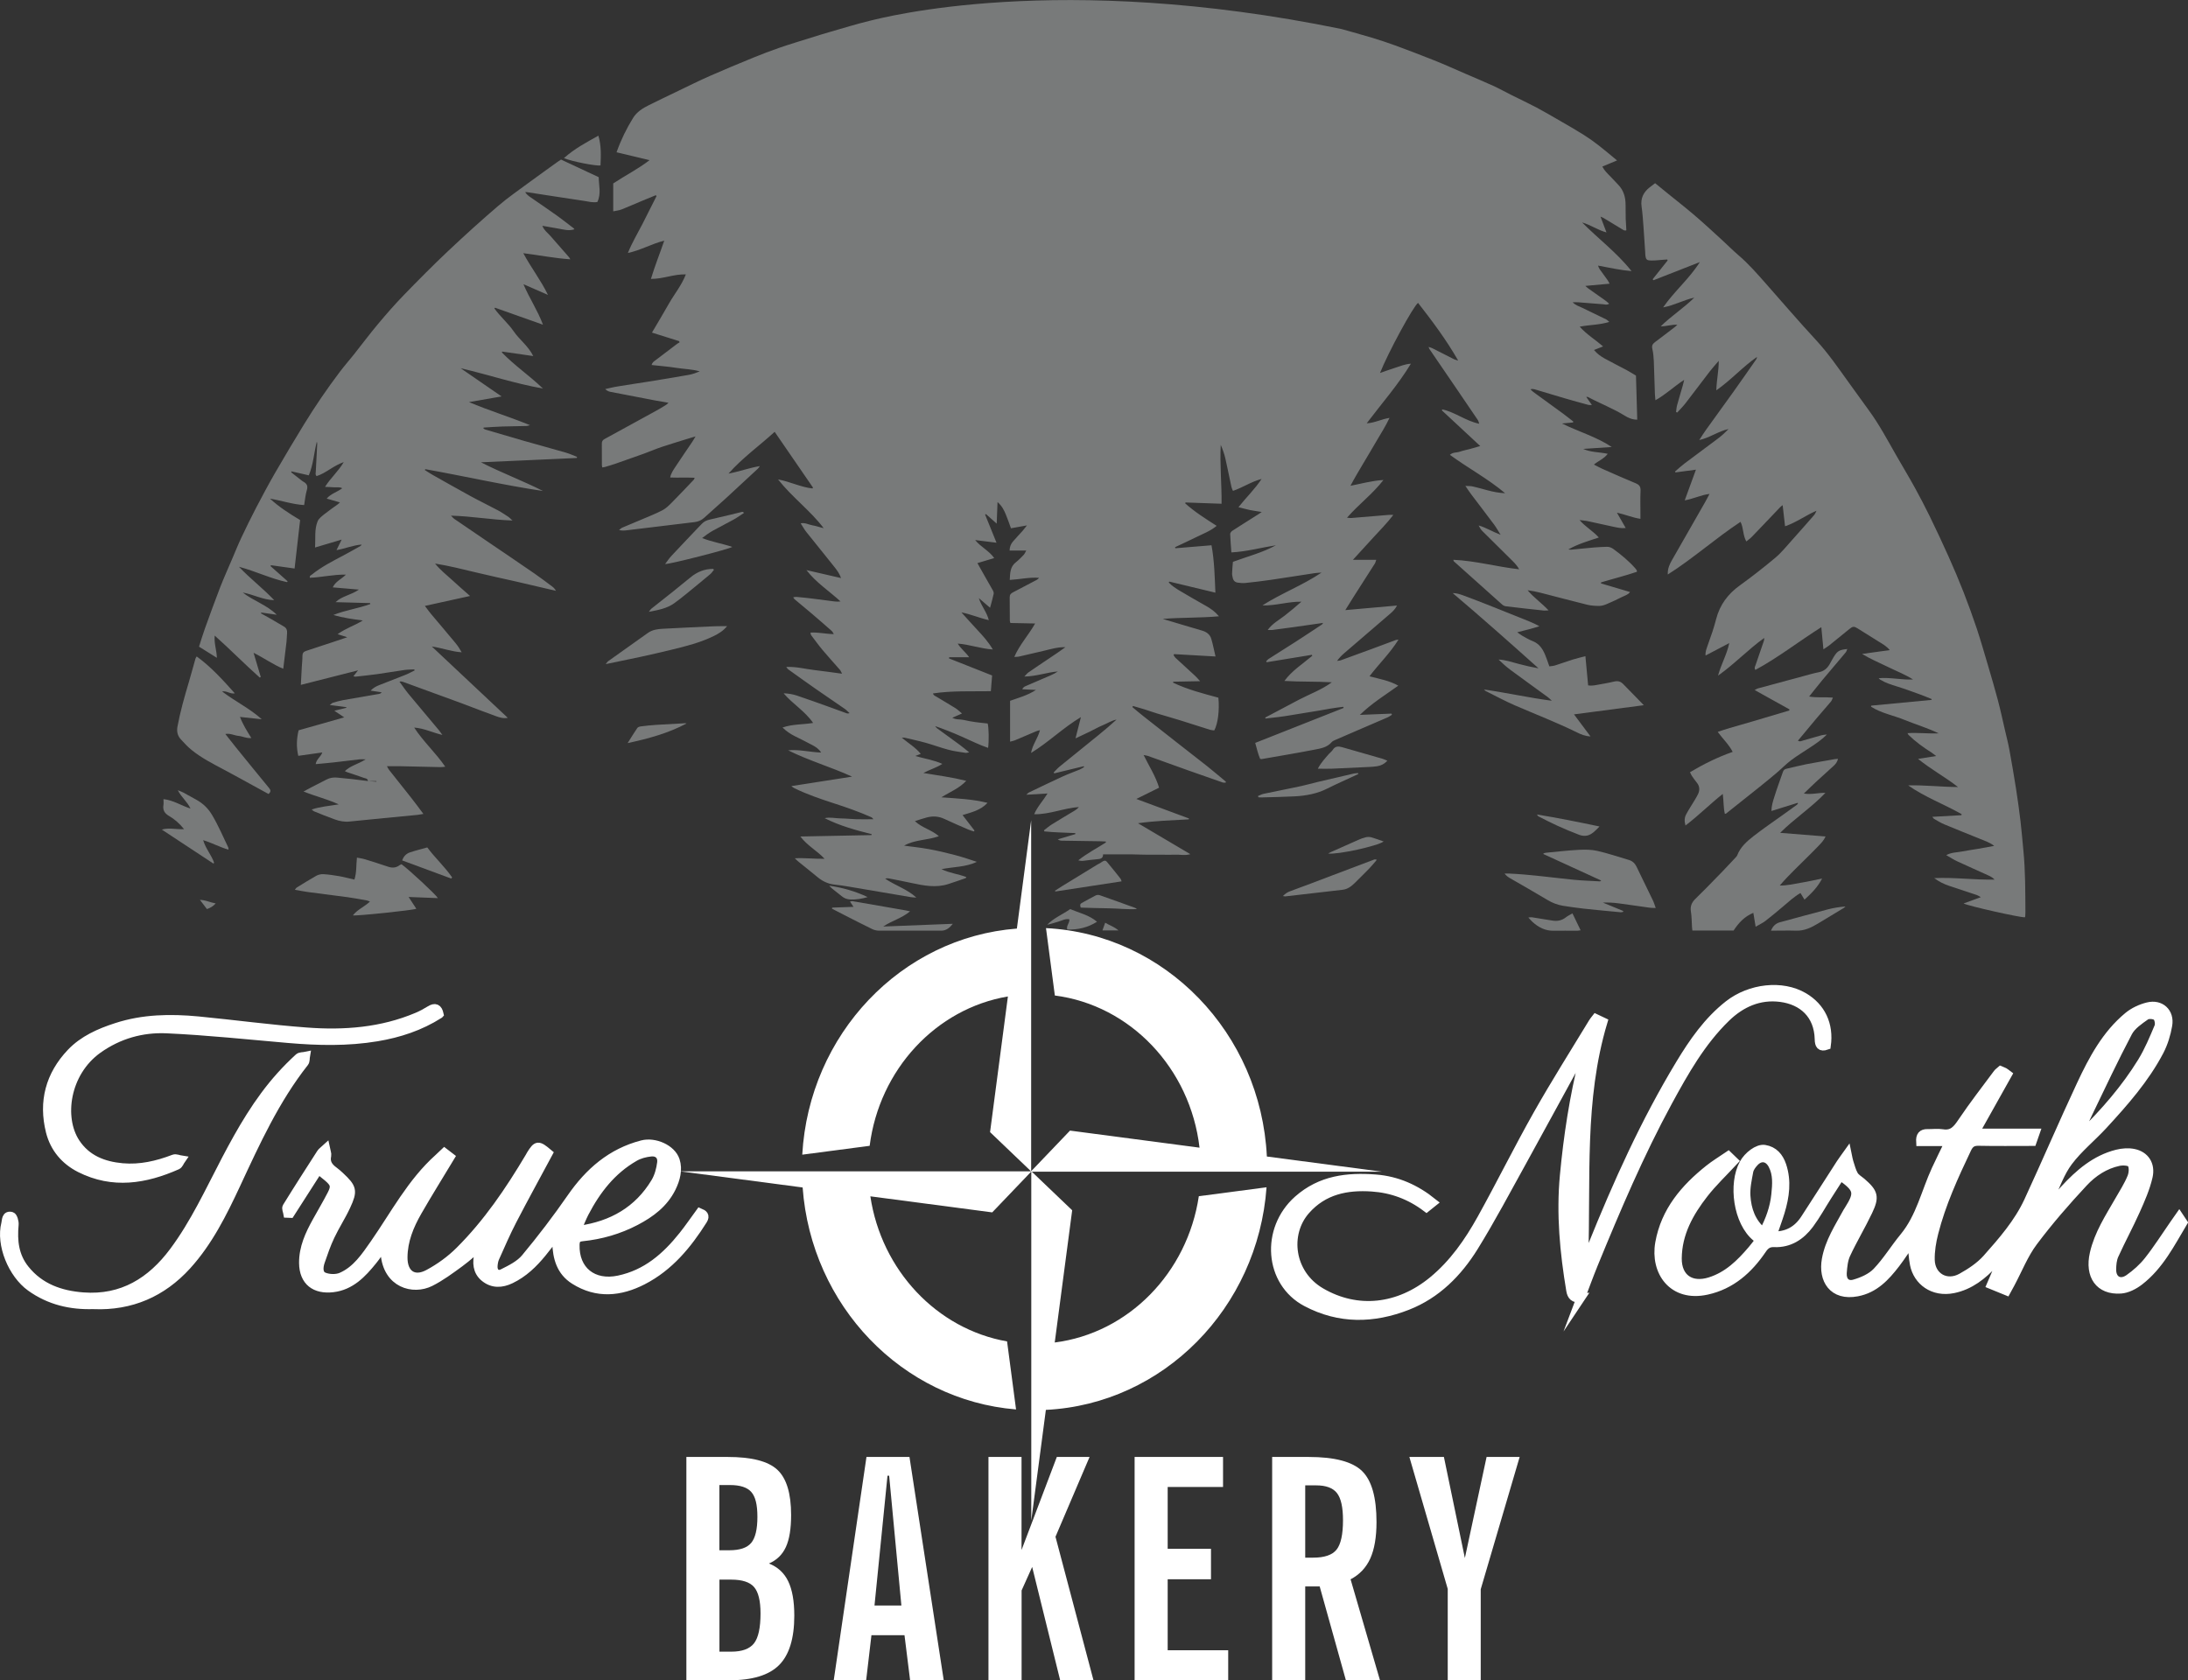 <svg xmlns="http://www.w3.org/2000/svg" id="Layer_1" viewBox="0 0 343.45 263.82"><rect x="0" y="0" width="343.45" height="263.82" fill="#333333" stroke="none"/><path d="M165.56,210.79l2.74-20.77-6.34-6.06h54.96l-18.06-2.38c-.95-19.38-15.97-34.92-34.67-35.86l1.39,10.58c11.85,1.53,21.26,11.43,22.71,23.89l-20.33-2.68-6.1,6.38v-55.1l-2.24,17c-18.16,1.41-32.62,16.59-33.69,35.5l10.58-1.39c1.52-11.98,10.41-21.54,21.7-23.45l-2.8,21.3,6.44,6.16h0s-25.55,0-25.55,0h0s-10.42,0-10.42,0h0s-19.08,0-19.08,0l19.19,2.53c1.35,18.56,15.61,33.39,33.5,34.85l-1.41-10.68c-11.02-1.94-19.72-11.16-21.46-22.78l19.13,2.52,6.12-6.4h.01v54.78l2.29-17.37c18.42-.91,33.27-15.98,34.64-34.95l-10.63,1.4c-1.8,12.03-11.05,21.5-22.62,22.97Z" style="fill:#fff;"></path><path d="M127.25,99.32c1.22-.07,2.37.22,3.64.24-.14-.22-.21-.39-.34-.5-1.04-.92-2.08-1.83-3.14-2.73-.89-.76-1.79-1.5-2.69-2.25-.07-.06-.11-.15-.21-.3.21-.03.37-.08.51-.06.8.07,1.6.15,2.4.25,1.19.14,2.37.31,3.56.46.31.04.62.04.96,0-1.78-1.64-3.84-2.95-5.35-4.92,1.78.41,3.56.82,5.43,1.25-.25-.7-.62-1.21-1-1.69-1.48-1.87-2.99-3.71-4.47-5.57-.31-.39-.55-.84-.87-1.34.74-.13,1.27.23,1.85.32.59.09,1.16.32,1.76.44-2.1-2.77-4.93-4.82-7.16-7.65,1.94.37,3.58,1.22,5.39,1.42.03-.04.07-.09.1-.13-1.99-2.9-3.98-5.8-6.02-8.76-2.41,2.2-5.07,4.09-7.25,6.56,1.66-.31,3.24-.9,4.93-1.18-.11.14-.21.3-.34.43-1.66,1.54-3.31,3.08-4.98,4.61-1.13,1.03-2.29,2.04-3.42,3.07-.43.39-.91.61-1.5.68-3.58.42-7.17.87-10.75,1.3-.35.04-.71.05-1.12-.05.16-.12.31-.29.49-.37,1.02-.44,2.06-.86,3.09-1.3,1.1-.47,2.21-.9,3.26-1.45.55-.29,1.01-.76,1.46-1.21,1.16-1.17,2.3-2.38,3.44-3.58.05-.05.06-.13.13-.3-1.3-.06-2.55.01-3.84-.04.12-.67.49-1.16.81-1.66.86-1.32,1.77-2.62,2.65-3.93.16-.23.29-.48.52-.86-.37.11-.57.16-.78.23-1.51.47-3.03.92-4.53,1.42-.95.32-1.86.72-2.8,1.06-1.49.54-2.98,1.06-4.47,1.58-.53.18-1.07.34-1.61.5-.13.04-.28.05-.45.08-.03-.15-.06-.27-.06-.38,0-1.12,0-2.25-.01-3.37,0-.34.12-.54.41-.7,2.75-1.5,5.5-3.01,8.25-4.52.49-.27.96-.56,1.44-.86.11-.07.2-.18.37-.32-.73-.13-1.37-.23-2.01-.35-1.51-.29-3.01-.58-4.52-.87-.88-.17-1.77-.33-2.65-.51-.27-.06-.53-.2-.76-.42.64-.14,1.27-.31,1.92-.41,1.63-.27,3.28-.51,4.91-.77,2.09-.34,4.18-.68,6.27-1.05.59-.1,1.16-.31,1.74-.55-1.22-.36-2.48-.36-3.72-.56-1.25-.2-2.51-.29-3.83-.44.09-.43.4-.59.65-.78,1.12-.86,2.25-1.71,3.37-2.56.11-.09.25-.14.37-.22-.03-.06-.05-.13-.08-.19-1.4-.44-2.8-.88-4.26-1.34.93-1.57,1.82-3.07,2.68-4.58.85-1.49,1.97-2.83,2.64-4.56-1.89-.06-3.59.73-5.48.71.61-2.04,1.39-3.96,2.09-6.01-2.01.51-3.71,1.52-5.71,1.94.66-1.64,1.52-3.06,2.28-4.54.75-1.46,1.48-2.93,2.22-4.4-.04-.04-.08-.08-.12-.13-.67.27-1.33.54-2,.82-1.12.47-2.23.96-3.36,1.41-.4.16-.84.2-1.32.3v-4.38c1.82-1.21,3.82-2.21,5.7-3.65-1.81-.43-3.47-.83-5.18-1.24.7-1.96,1.56-3.72,2.6-5.4.59-.95,1.5-1.51,2.46-1.99,1.52-.76,3.06-1.49,4.59-2.23,1.67-.8,3.32-1.63,5.01-2.37,2.27-1,4.56-1.95,6.86-2.89,1.31-.53,2.62-1.04,3.96-1.5,1.68-.58,3.38-1.09,5.07-1.62,1-.31,2-.63,3-.91,2.06-.59,4.1-1.23,6.18-1.73,2.06-.49,29.58-7.83,74.03,1.28,1.59.45,3.19.88,4.77,1.36,1.26.38,2.51.79,3.74,1.24,2.03.75,4.05,1.52,6.06,2.32,1.65.66,3.27,1.39,4.9,2.1,1.45.63,2.91,1.23,4.35,1.89.99.45,1.95.99,2.93,1.48,1.3.65,2.63,1.27,3.92,1.95,1.24.66,2.45,1.38,3.67,2.08,1.24.72,2.49,1.43,3.7,2.19.84.53,1.65,1.11,2.43,1.72.92.71,1.8,1.48,2.82,2.31-.82.34-1.54.64-2.31.96.32.64.8,1.08,1.26,1.55.42.43.83.88,1.25,1.32.84.88,1.14,1.96,1.14,3.14,0,.73,0,1.46.02,2.2.02.58.06,1.16.1,1.79-.26.13-.48-.05-.7-.18-.96-.58-1.91-1.16-2.87-1.74-.1-.06-.21-.1-.49-.22.34.89.62,1.63.94,2.48-1.41-.38-2.51-1.2-3.82-1.56,2.51,2.54,5.41,4.69,7.76,7.64-1.85-.17-3.5-.54-5.27-.87.11.24.15.41.25.55.41.58.83,1.14,1.24,1.71.11.15.18.32.33.58-1.3.12-2.48.23-3.81.35.22.19.36.33.52.44.87.62,1.75,1.23,2.62,1.85.2.14.37.31.6.5-.36.25-.65.11-.93.09-1.31-.1-2.62-.21-3.94-.31-.24-.02-.48,0-.87,0,.51.49,1.04.64,1.52.87,1.24.61,2.5,1.2,3.74,1.81.16.08.29.22.5.4-1.54.49-3.07.44-4.64.75,1.1,1.24,2.45,2.04,3.67,3.1-.5.19-.93.36-1.43.56.5.6,1.06.99,1.64,1.32,1.13.63,2.28,1.19,3.42,1.8.51.27,1,.59,1.53.9.07,2.32.13,4.6.2,6.92-.79,0-1.4-.28-1.95-.62-1.85-1.15-3.88-1.92-5.79-2.94-.04-.02-.09,0-.27-.02.31.44.57.81.89,1.27-.22,0-.37.03-.51,0-1.27-.34-2.54-.69-3.8-1.06-1.57-.46-3.13-.94-4.69-1.4-.18-.05-.37-.07-.64,0,.14.14.27.29.43.41,1.55,1.13,3.11,2.26,4.66,3.39.56.41,1.1.85,1.64,1.27-.02.05-.04.1-.06.14-.51.05-1.03.09-1.72.16,2.68,1.33,5.42,2.09,7.81,3.69l-4.49.3c1.2.55,2.5.48,3.86.77-.6.79-1.45,1.09-2.17,1.69.48.25.92.49,1.37.69,1.73.77,3.47,1.53,5.22,2.26.54.23.76.54.73,1.16-.06,1.19-.02,2.39-.02,3.59v.82c-1.26-.19-2.37-.68-3.69-.97.49.86.92,1.6,1.38,2.41-.73.08-1.36-.08-1.99-.21-1.36-.3-2.71-.6-4.07-.89-.33-.07-.67-.08-1.19-.15.95,1.1,2.11,1.71,3.03,2.74-1.65.55-3.28,1.01-4.78,1.87.15.02.3.06.45.04,1.21-.11,2.43-.25,3.64-.35.63-.06,1.27-.07,1.9-.1.4-.02.75.11,1.08.35,1.24.91,2.42,1.88,3.44,3.04.08.09.15.19.22.29.02.04.01.09.03.24-1.84.63-3.76,1.1-5.64,1.67,0,.05,0,.11,0,.16,1.5.44,3,.89,4.56,1.35-.34.46-.84.56-1.25.77-.78.4-1.57.77-2.38,1.11-.37.16-.79.3-1.18.3-.63,0-1.28-.03-1.89-.18-2.46-.6-4.91-1.27-7.36-1.89-.66-.17-1.32-.3-2.02-.39.95,1.15,2.19,1.99,3.29,3.16-.32.01-.53.05-.73.03-1.99-.21-3.98-.43-5.96-.67-.2-.02-.43-.13-.58-.26-2.54-2.26-5.08-4.54-7.61-6.81-.03-.03-.03-.09-.07-.23,3.48.15,6.82,1.1,10.33,1.49-.4-.75-.95-1.21-1.45-1.72-1.43-1.43-2.88-2.84-4.31-4.27-.25-.25-.43-.55-.6-.89,1.16.33,2.16.98,3.45,1.46-.39-.61-.66-1.11-.99-1.56-1.19-1.6-2.41-3.18-3.61-4.77-.29-.38-.55-.79-.93-1.34.5.03.85.01,1.18.09.74.17,1.46.37,2.19.57.94.26,1.89.44,2.87.49-2.69-2.28-5.8-3.93-8.67-6.03.48-.44,1.05-.32,1.54-.49.53-.18,1.08-.29,1.62-.43.51-.14,1.01-.29,1.6-.46-2.04-1.9-4.04-3.76-6.03-5.61.03-.05.06-.09.09-.14,2,.43,3.66,1.81,5.78,2.25-.09-.26-.12-.45-.22-.59-1.2-1.77-2.41-3.54-3.61-5.31-1.33-1.95-2.66-3.89-3.99-5.84-.04-.06-.05-.13-.13-.32.25.08.42.11.57.19,1.15.58,2.3,1.17,3.45,1.75.14.07.31.1.63.2-1.89-3.3-4.07-6.2-6.3-9.06-.77.57-4.71,7.83-5.97,11.01.83-.29,1.59-.57,2.36-.81.78-.24,1.53-.59,2.49-.65-2.04,3.36-4.57,6.22-6.94,9.36,1.29-.07,2.32-.66,3.58-.85-.6,1.3-1.34,2.42-2.01,3.58-.68,1.18-1.39,2.35-2.08,3.52-.69,1.16-1.39,2.33-2.04,3.56,1.7-.33,3.35-.8,5.18-.91-1.7,2.2-3.88,3.81-5.72,5.92.3.03.48.06.65.05,1.97-.16,3.94-.33,5.9-.49.18-.02.37,0,.72,0-1.02,1.34-2.12,2.43-3.15,3.56-1.03,1.12-2.06,2.25-3.19,3.49h3.66c-.1.27-.13.45-.22.59-1.08,1.7-2.17,3.4-3.26,5.1-.44.69-.87,1.39-1.38,2.21,2.74-.24,5.36-.47,8.12-.72-.31.6-.68.94-1.06,1.27-2.39,2.06-4.8,4.12-7.19,6.18-.42.36-.81.75-1.16,1.24.2-.03.41-.03.6-.1,1.62-.59,3.24-1.18,4.87-1.78,1.25-.46,2.51-.93,3.76-1.4.08-.03.18-.03.41-.06-1.32,2.14-3.07,3.8-4.55,5.76,1.56.42,3.08.66,4.52,1.47-2.04,1.47-4.14,2.74-6.03,4.59,1.76-.07,3.37-.14,4.97-.2.02.06.04.12.06.18-.21.13-.41.29-.63.39-1.61.7-3.22,1.39-4.83,2.08-1.14.49-2.28.98-3.42,1.48-.2.09-.43.18-.56.33-.74.89-1.81,1.02-2.82,1.22-2.73.53-5.47.98-8.2,1.46-.04,0-.1-.01-.23-.04-.34-.78-.52-1.64-.77-2.5,4.67-1.85,9.28-3.67,13.88-5.49-.02-.06-.03-.12-.05-.18-1.35.15-2.68.39-4.02.63-1.37.25-2.75.42-4.11.67-1.35.24-2.71.39-4.08.54-.02-.05-.03-.1-.05-.15,1.75-.93,3.5-1.86,5.25-2.78,1.73-.91,3.59-1.57,5.21-2.76-2.48-.14-4.95-.06-7.45-.21,1.2-1.63,2.88-2.68,4.38-3.95l-.07-.15c-2.36.39-4.73.77-7.09,1.16-.03-.05-.05-.09-.08-.14.12-.12.22-.27.36-.36,1.42-.9,2.84-1.79,4.25-2.7,1.39-.89,2.76-1.81,4.14-2.72.08-.05.12-.17.18-.25-1.61.23-3.18.46-4.76.68-1.09.15-2.18.29-3.26.43-.18.02-.37,0-.67,0,.75-1.04,1.78-1.56,2.66-2.25.89-.7,1.77-1.42,2.63-2.19-2.07-.04-4.05.65-6.12.58,2.99-1.91,6.31-3.15,9.28-5.15-.37.03-.74.03-1.1.09-2.27.34-4.53.71-6.8,1.04-1.35.2-2.71.36-4.06.5-.38.04-.78,0-1.16-.05-.43-.05-.71-.3-.81-.73-.05-.24-.12-.48-.11-.72.02-.61.08-1.21.13-1.82,2.28-.84,4.63-1.44,6.75-2.6-2.32.36-4.6,1-6.99,1.12-.07-1-.16-1.94-.19-2.89,0-.16.17-.4.33-.5,1.39-.9,2.79-1.77,4.19-2.66.1-.06.19-.13.43-.3-.72-.12-1.29-.19-1.84-.3-.57-.12-1.12-.28-1.81-.45,1.23-1.55,2.59-2.85,3.63-4.43-1.58.4-2.92,1.33-4.49,1.87-.09-.22-.2-.41-.24-.61-.33-1.5-.62-3.01-.96-4.5-.17-.72-.42-1.42-.72-2.11-.16,3.06.16,6.11.13,9.24-1.95-.07-3.81-.14-5.66-.2-.02.05-.03.1-.05.14,1.49,1.34,3.19,2.41,4.94,3.53-.99.83-2.16,1.25-3.26,1.8-1.08.54-2.18,1.03-3.27,1.55l.04.17c.92-.08,1.85-.16,2.77-.23.94-.08,1.89-.15,2.91-.24.45,2.43.5,4.87.61,7.44-2.49-.6-4.87-1.17-7.25-1.74-.02.05-.05.1-.07.15.49.52,1.09.91,1.69,1.27,1.38.83,2.78,1.61,4.17,2.41.72.41,1.39.87,2.02,1.62-3,.27-5.92.17-8.83.41,2.06.61,4.12,1.24,6.19,1.84.71.21,1.24.61,1.44,1.31.26.88.43,1.79.66,2.75-2.24-.13-4.37-.25-6.5-.37-.03.05-.06.1-.09.16.12.16.21.34.36.47,1.02.94,2.05,1.87,3.06,2.81.22.21.42.45.75.81-1.53.03-2.88.05-4.22.08,0,.05-.02.1-.02.15,2.27,1.09,4.71,1.71,7.11,2.36.19,1.94-.07,4.08-.65,5.14-.2-.03-.44-.03-.66-.1-1.56-.49-3.11-1-4.67-1.48-1.19-.37-2.38-.7-3.57-1.06-.7-.21-1.39-.46-2.08-.68-.59-.18-1.19-.35-1.78-.52-.03.06-.06.12-.09.18.55.46,1.1.93,1.67,1.38,1.76,1.39,3.52,2.77,5.28,4.15,1.59,1.25,3.19,2.48,4.77,3.73,1,.8,1.97,1.63,2.96,2.45-.02.05-.04.1-.05.15-.15,0-.3.02-.43-.02-1.77-.61-3.54-1.23-5.31-1.86-2.16-.77-4.31-1.55-6.46-2.32-.17-.06-.36-.07-.67-.14.87,1.76,1.89,3.33,2.43,5.13-1.19.59-2.29,1.14-3.57,1.77,2.86,1.06,5.56,2.06,8.25,3.06,0,.05,0,.1-.01.14-2.65.15-5.31.23-7.98.61,2.69,1.59,5.37,3.18,8.22,4.86-.9.25-1.64.04-2.37.08-.75.03-1.51,0-2.27,0s-1.51,0-2.27,0c-.73,0-1.46-.04-2.19-.05-.76,0-1.51,0-2.27,0-.75,0-1.51,0-2.33,0,0,.63-.41.73-.91.76-.73.05-1.45.17-2.18.25-.26.03-.52,0-.81-.07,1.36-1.1,2.9-1.88,4.34-2.81,0-.05-.02-.1-.02-.15-.3-.01-.6-.03-.9-.04-2-.03-4-.05-5.99-.09-.21,0-.42-.05-.64-.21.92-.27,1.83-.55,2.75-.82,0-.05,0-.11,0-.16-1.62-.09-3.26-.09-4.87-.27-.02-.06-.03-.11-.05-.17.42-.32.82-.67,1.26-.94,1.2-.75,2.42-1.46,3.62-2.19.22-.13.42-.31.6-.52-2.35.15-4.56,1.17-7.02,1.13.51-1.2,1.38-2.09,2.1-3.26-1.15.07-2.16.13-3.33.2.21-.2.28-.29.37-.34,1.78-.85,3.55-1.71,5.34-2.53.88-.41,1.81-.73,2.7-1.1.23-.1.44-.25.66-.38-.02-.04-.04-.09-.06-.13-1.54.37-3.09.74-4.63,1.12-.03-.05-.06-.1-.08-.15.32-.32.61-.66.96-.94,2.02-1.65,4.05-3.28,6.07-4.92.96-.78,1.91-1.58,2.83-2.43-.75.13-1.38.56-2.06.84-.74.3-1.44.71-2.16,1.06-.69.34-1.38.66-2.22,1.05.3-1.17.55-2.17.85-3.34-2.83,1.7-5.05,3.92-7.83,5.63.24-1.34,1.08-2.31,1.4-3.58-.24.07-.43.1-.59.17-1.12.47-2.24.96-3.36,1.43-.21.09-.45.12-.74.2v-6.41c1.37-.49,2.8-.87,4.06-1.71-.7-.03-1.39-.07-2.14-.1.15-.4.48-.47.74-.59,1.23-.54,2.46-1.06,3.69-1.59.4-.17.78-.37,1.15-.62-1.72.14-3.36.77-5.26.8.27-.28.42-.49.62-.63,1.08-.75,2.17-1.48,3.26-2.21.86-.58,1.73-1.15,2.57-1.77-1.19-.03-2.3.3-3.41.57-1.3.31-2.61.61-3.91.91-.2.04-.41.03-.71.05.84-1.94,2.23-3.41,3.27-5.25-1.35-.03-2.61-.05-3.88-.08-.04-.16-.09-.27-.09-.38,0-1.22,0-2.44-.02-3.66,0-.42.2-.61.53-.78,1.23-.64,2.46-1.28,3.68-1.93.15-.08.28-.18.4-.34-1.52-.12-3.01.24-4.6.33.06-1.07.04-2.07.98-2.79.44-.34.82-.75,1.21-1.15.14-.14.21-.35.4-.67h-2.62c.02-.62.22-1.06.54-1.43.49-.57,1.01-1.11,1.51-1.67.2-.23.39-.48.68-.85-.94.17-1.72.31-2.51.45-.28-.77-.52-1.48-.81-2.17-.28-.69-.62-1.35-1.3-1.95-.04,1.15-.08,2.18-.13,3.39-.66-.58-1.17-1.04-1.69-1.5-.04.03-.09.05-.13.08.58,1.42,1.16,2.85,1.79,4.42-1.18-.15-2.2-.28-3.35-.42.89,1.11,2.16,1.65,2.99,2.83-.89.27-1.72.51-2.64.79.37.66.72,1.27,1.06,1.88.46.8.92,1.6,1.37,2.41.09.16.16.38.12.55-.15.68-.34,1.36-.56,2.17-.61-.53-1.13-.98-1.77-1.52.4,1.27,1.25,2.18,1.57,3.46-1.51-.33-2.84-.94-4.3-1.21.84.92,1.67,1.86,2.52,2.77.86.92,1.7,1.84,2.41,3.05-1.91-.13-3.59-.77-5.51-.93.51.84,1.24,1.35,1.8,2.15h-3.14c-.01.06-.02.12-.03.18,2.23.88,4.45,1.76,6.77,2.68-.06.78-.13,1.59-.2,2.47-3.06.05-6.06-.1-9.08.35.07.31.34.4.55.52,1,.61,2.01,1.19,3,1.81.32.2.6.49,1,.82-.55.24-1,.44-1.52.67.6.34,1.24.21,1.82.35.62.15,1.24.25,1.87.34.62.09,1.25.14,1.86.21.18.55.22,2.78.07,3.83-1.44-.49-2.77-1.17-4.14-1.77-1.35-.6-2.73-1.15-4.17-1.65.09.11.17.25.28.33,1.2.88,2.4,1.74,3.59,2.62.47.35.91.72,1.47,1.17-.28.04-.43.1-.57.08-.89-.14-1.79-.25-2.66-.48-1.22-.32-2.41-.77-3.63-1.11-1.08-.3-2.18-.53-3.27-.79-.11-.02-.22,0-.45,0,1.04.87,2.14,1.51,2.98,2.54-.28.11-.51.19-.86.33,1.45.43,2.85.61,4.24,1.24-.93.62-1.93.87-2.97,1.43,2.31.38,4.48.67,6.73,1.23-1.11,1.19-2.52,1.72-3.9,2.59,2.49.19,4.83.27,7.24.87-1.11,1.19-2.52,1.48-3.92,1.92.63.82,1.25,1.62,1.87,2.42-.03.05-.06.1-.09.15-.3-.1-.61-.18-.9-.31-1.25-.54-2.5-1.08-3.74-1.66-.89-.42-1.79-.47-2.71-.24-.61.15-1.2.37-1.91.59,1.12,1.06,2.6,1.35,3.76,2.36-1.82.67-3.77.52-5.46,1.49,1.27.17,2.56.3,3.82.53,1.29.23,2.58.53,3.85.86,1.26.32,2.51.72,3.75,1.15-1.76.85-3.69.77-5.55,1.15,1.23.61,2.62.75,3.91,1.24-.07.1-.08.16-.12.17-.92.32-1.84.65-2.76.94-1.89.6-3.77.24-5.64-.16-1.24-.27-2.48-.51-3.72-.75-.16-.03-.32,0-.51.05,1.57,1.07,3.43,1.63,4.9,2.97-.29-.02-.59-.02-.88-.07-3.22-.54-6.44-1.1-9.66-1.64-.77-.13-1.54-.25-2.32-.33-1.03-.11-1.9-.54-2.69-1.2-.95-.79-1.93-1.56-2.89-2.34-.19-.15-.36-.32-.65-.59,1.61-.08,3.09.11,4.68.08-1.18-1.28-2.7-2.04-3.8-3.5,3.85-.08,7.51-.15,11.17-.22,0-.05.02-.1.02-.15-2.53-.63-5.04-1.32-7.38-2.51.85-.19,1.67.03,2.5.04.83.01,1.66.1,2.48.13.85.02,1.7,0,2.68,0-.15-.16-.21-.26-.29-.3-1.94-.86-3.93-1.56-5.95-2.21-2.11-.69-4.21-1.4-6.2-2.38-.13-.06-.24-.16-.45-.31,3.25-.51,6.4-1,9.54-1.49-3.31-1.51-6.79-2.51-10.04-4.13,1.71-.17,3.39.29,5.18.35-.39-.62-.9-.91-1.4-1.18-.9-.49-1.82-.93-2.73-1.39-.67-.34-1.29-.74-1.93-1.36,1.6-.56,3.17-.44,4.8-.72-1.28-1.86-3.21-2.98-4.63-4.65.7.02,1.39.13,2.04.34,1.75.58,3.49,1.22,5.23,1.84.87.31,1.74.64,2.61.95.13.05.27.05.47-.02-.25-.22-.47-.47-.74-.66-1.48-1.03-2.97-2.03-4.45-3.06-1.5-1.04-2.98-2.11-4.46-3.17-.09-.06-.14-.18-.28-.36,1.54-.07,2.93.31,4.34.48,1.43.17,2.85.37,4.41.58-.13-.26-.19-.43-.29-.56-.91-1.05-1.85-2.07-2.74-3.13-.64-.76-1.22-1.57-1.82-2.36-.05-.07-.06-.17-.1-.33Z" style="fill:#787a7a;"></path><path d="M317.81,144.02c-.78.03-8.8-1.76-9.59-2.17.91-.33,1.74-.63,2.71-.99-.27-.15-.44-.27-.62-.33-1.43-.48-2.86-.96-4.3-1.43-.86-.28-1.65-.67-2.39-1.23,3.13-.15,6.24.3,9.47.23-.37-.39-.76-.55-1.13-.72-1.57-.72-3.16-1.41-4.72-2.14-.57-.26-1.09-.61-1.74-.98.85-.46,1.69-.41,2.47-.57.84-.17,1.68-.27,2.53-.42.81-.14,1.62-.29,2.53-.46-.71-.55-1.45-.78-2.15-1.07-1.89-.77-3.8-1.52-5.68-2.31-.56-.23-1.08-.56-1.61-.86-.07-.04-.12-.13-.28-.32,1.61-.09,3.09-.18,4.57-.26.01-.05.02-.11.04-.16-2.76-1.57-5.77-2.67-8.4-4.52,2.61-.07,5.2.25,7.83.26-1.99-1.55-4.21-2.75-6.28-4.42.97-.15,1.82-.28,2.85-.45-.34-.25-.53-.41-.74-.55-1.28-.81-2.5-1.69-3.59-2.75-.05-.05-.07-.12-.17-.29,1.67-.11,3.27.11,4.89.03-1.73-.84-3.57-1.38-5.33-2.1-1.75-.72-3.67-1.05-5.29-2.09.01-.05.02-.11.03-.16,3.15-.3,6.31-.6,9.46-.9.01-.04.02-.09.04-.13-.57-.23-1.14-.47-1.71-.68-1.24-.45-2.47-.91-3.73-1.3-.91-.28-1.81-.56-2.63-1.06-.06-.03-.1-.09-.26-.24,1.88-.16,3.62.3,5.4.2-1.26-.79-2.65-1.33-3.97-1.98-1.34-.66-2.73-1.23-4.03-2.03,1.41-.19,2.82-.39,4.35-.6-.55-.65-1.17-.98-1.75-1.34-1.11-.7-2.23-1.39-3.34-2.09-.51-.32-.74-.31-1.24.11-1.05.86-2.11,1.72-3.17,2.57-.26.21-.55.37-.92.63-.11-1.21-.21-2.29-.33-3.48-3.54,2.24-6.75,4.76-10.35,6.71-.22-.32-.04-.55.04-.79.43-1.24.86-2.48,1.28-3.73.05-.15.08-.31.07-.5-2.51,1.8-4.62,4.05-7.25,5.92.47-1.78,1.37-3.26,1.76-5.11-1.32.69-2.48,1.3-3.72,1.95-.06-.62.17-1.1.33-1.59.24-.74.53-1.47.77-2.21.21-.65.4-1.3.57-1.96.58-2.22,1.85-3.91,3.71-5.25,1.91-1.38,3.77-2.83,5.58-4.35.94-.79,1.72-1.77,2.55-2.69,1.17-1.3,2.32-2.62,3.47-3.93.19-.21.32-.47.43-.75-1.67.71-3.13,1.82-4.93,2.44-.13-1.13-.25-2.18-.38-3.32-.17.14-.28.21-.38.31-1.48,1.55-2.95,3.11-4.44,4.65-.25.26-.54.46-.88.74-.57-.99-.41-2.08-.91-3.08-3.91,2.58-7.4,5.72-11.42,8.27-.05-.92.3-1.64.69-2.32,1.72-3.02,3.45-6.04,5.18-9.06.22-.38.41-.77.68-1.27-1.38.17-2.54.77-3.89,1.01.6-1.63,1.16-3.16,1.76-4.82-1.17.16-2.19.3-3.21.43-.03-.04-.05-.08-.08-.13.49-.42.96-.86,1.47-1.25,1.77-1.33,3.55-2.64,5.32-3.97.58-.44,1.11-.93,1.62-1.46-1.61.34-2.94,1.37-4.6,1.73.35-.53.68-1.08,1.05-1.59,1.43-2,2.88-3.98,4.31-5.98,1.2-1.68,2.38-3.38,3.56-5.07.08-.11.13-.24.14-.41-2.23,1.54-4.03,3.6-6.38,5.24.04-1.63.39-3.09.38-4.63-.46.54-.94,1.07-1.38,1.63-1.29,1.68-2.55,3.37-3.85,5.05-.39.51-.86.96-1.29,1.44-.06-.03-.12-.05-.18-.08.05-.37.07-.74.17-1.1.28-1.03.6-2.06.89-3.08.07-.23.11-.46.21-.87-1.6,1.04-2.87,2.29-4.51,3.2-.03-.38-.07-.66-.08-.94-.06-1.73-.1-3.46-.17-5.19-.03-.66-.09-1.32-.24-1.96-.11-.5.06-.76.43-1.04,1.08-.8,2.13-1.62,3.19-2.43.07-.06.14-.13.31-.29-.9-.06-1.66.25-2.61.25,1.73-1.69,3.66-2.91,5.27-4.51-1.68.37-3.19,1.23-4.89,1.53,1.74-2.52,4.11-4.49,5.76-7.11-2.43.95-4.86,1.9-7.28,2.85-.04-.05-.08-.1-.12-.16.78-.98,1.57-1.97,2.35-2.95-.02-.05-.05-.1-.07-.15-.27.02-.55.04-.82.06-.53.04-1.07.11-1.6.1-.84,0-.94-.13-1.02-.98,0-.1,0-.19-.01-.29-.09-1.34-.17-2.67-.27-4.01-.08-1.07-.15-2.14-.3-3.2-.18-1.27.28-2.23,1.26-3,.27-.21.54-.41.86-.66.71.58,1.42,1.15,2.13,1.73,1.36,1.1,2.74,2.18,4.07,3.32,1.44,1.23,2.83,2.52,4.23,3.8.9.82,1.76,1.69,2.68,2.48,1.58,1.35,2.93,2.91,4.3,4.46,2.61,2.95,5.17,5.95,7.85,8.84,1.91,2.06,3.48,4.37,5.12,6.64,1.07,1.48,2.13,2.95,3.2,4.43,1.61,2.21,2.89,4.61,4.24,6.98.98,1.71,2,3.4,2.95,5.12.81,1.47,1.58,2.95,2.32,4.46,1.03,2.12,2.04,4.26,3,6.41.82,1.82,1.59,3.66,2.32,5.51.74,1.9,1.44,3.82,2.09,5.76.64,1.94,1.2,3.9,1.78,5.86.52,1.78,1.05,3.55,1.52,5.34.41,1.55.75,3.12,1.11,4.69.25,1.07.52,2.13.72,3.21.37,2.01.71,4.03,1.03,6.05.26,1.69.5,3.38.7,5.07.18,1.52.3,3.06.45,4.59.32,3.23.3,6.48.32,9.73,0,.22-.01.44-.03.66,0,.04-.04.08-.07.13Z" style="fill:#787a7a;"></path><path d="M57.76,122.62c-.04-.43-.43-.41-.7-.51-.85-.31-1.71-.58-2.56-.87-.11-.04-.21-.09-.37-.17.92-.89,2.15-1.11,3.26-1.85-.41,0-.68-.03-.95,0-1.38.16-2.76.34-4.14.49-.89.1-1.79.17-2.75.26.12-.78.79-1.12,1.04-1.83-1.28.18-2.5.35-3.77.53-.32-1.36-.27-2.65.05-4.01,2.33-.66,4.69-1.33,7.16-2.03-.53-.35-.97-.65-1.55-1.04.74-.19,1.32-.33,1.9-.47,0-.03-.01-.06-.02-.09-.81-.11-1.63-.21-2.6-.34.26-.19.37-.32.51-.36.51-.15,1.03-.3,1.56-.4,1.89-.34,3.79-.66,5.69-.99.13-.02.26-.08.39-.24-.55-.08-1.09-.17-1.74-.27.42-.42.83-.65,1.27-.83,1.38-.55,2.77-1.07,4.14-1.62.51-.2.99-.47,1.49-.71l-.03-.17c-.52.03-1.04.02-1.55.09-1.42.2-2.84.45-4.27.65-1.13.16-2.28.27-3.41.4-.09,0-.18-.03-.34-.06.24-.3.44-.55.73-.93-3.06.78-5.97,1.51-8.98,2.28.05-1.01.1-1.9.15-2.8.03-.58.11-1.17.1-1.75,0-.45.19-.66.59-.79,1.46-.47,2.92-.95,4.37-1.44.64-.21,1.28-.43,2.08-.7-.57-.18-.99-.31-1.52-.48,1.3-.94,2.7-1.37,3.96-2.15-1.56-.21-3.11-.41-4.62-.87,1.88-.75,3.9-1.02,5.79-1.71l-.02-.15c-1.81-.05-3.62-.1-5.43-.15,1.01-.97,2.41-1.09,3.66-1.97-1.45-.12-2.73-.23-4.1-.35.44-.95,1.34-1.27,2.07-2-2.01-.04-3.81.43-5.67.49-.06-.33.2-.4.35-.52,1.49-1.2,3.18-2.06,4.86-2.95.93-.49,1.83-1.01,2.75-1.52.06-.03.09-.1.18-.22-1.35.09-2.53.63-3.95.87.29-.6.52-1.06.81-1.65-1.42.42-2.74.82-4.18,1.24.1-1.46-.12-2.84.41-4.12.19-.45.68-.81,1.09-1.14.66-.53,1.37-1.01,2.06-1.51.09-.07.18-.16.35-.31-.72-.21-1.37-.39-2.08-.6.68-.79,1.64-1.02,2.44-1.62-.44-.25-.88-.11-1.28-.15-.43-.04-.86-.04-1.42-.07.87-1.4,2.08-2.42,2.94-3.89-1.63.56-2.77,1.72-4.26,2.2-.25-.22-.14-.5-.13-.75.07-1.41.14-2.82.22-4.24,0-.13,0-.27-.06-.41-.45,1.73-.53,3.54-1.26,5.28-.93-.21-1.82-.42-2.7-.62-.02.05-.04.09-.07.14.53.41,1.05.83,1.58,1.24.12.09.23.18.36.25.54.3.72.68.52,1.32-.22.74-.28,1.52-.42,2.34-1.87-.12-3.58-.72-5.36-1.01,1.41,1.3,3.01,2.33,4.73,3.36-.28,2.5-.57,5.03-.87,7.61-1.27-.18-2.49-.35-3.71-.52-.02.05-.05.09-.07.14.89.79,1.79,1.59,2.68,2.38-.02.05-.05.09-.07.14-2.59-.55-4.99-1.74-7.56-2.41,1.75,1.85,3.77,3.38,5.53,5.24-1.74-.04-3.27-.9-4.94-1.2,1.68,1.31,3.78,1.94,5.34,3.49-.81-.12-1.62-.24-2.43-.35-.02.04-.03.09-.05.13.54.3,1.09.6,1.63.91.67.39,1.35.78,2.01,1.18.37.22.5.57.46,1-.04.46-.04.93-.09,1.39-.16,1.38-.33,2.76-.51,4.22-1.6-.66-3-1.68-4.66-2.51.4,1.34.76,2.57,1.13,3.8-.05.03-.1.06-.16.09-2.38-2.11-4.6-4.39-7.07-6.59-.12,1.24.31,2.28.34,3.49-.97-.61-1.84-1.15-2.8-1.75.3-.94.57-1.87.9-2.78.78-2.17,1.57-4.35,2.4-6.5.61-1.56,1.3-3.09,1.96-4.64.46-1.07.89-2.16,1.39-3.21.74-1.56,1.49-3.11,2.29-4.64.96-1.83,1.93-3.66,2.96-5.45,1.51-2.61,3.05-5.2,4.63-7.77,1.72-2.79,3.57-5.51,5.55-8.13.7-.93,1.47-1.81,2.2-2.72,1.27-1.6,2.49-3.24,3.8-4.8,1.32-1.58,2.68-3.14,4.12-4.62,2.27-2.34,4.56-4.65,6.93-6.89,2.55-2.4,5.15-4.76,7.8-7.03,1.6-1.37,3.35-2.57,5.05-3.83,1.41-1.04,2.84-2.05,4.26-3.08.2-.14.4-.27.58-.39,1.97.92,3.9,1.83,5.92,2.77,0,1.23.42,2.56-.21,3.89-.71.14-1.4-.07-2.08-.17-2.99-.44-5.97-.91-8.96-1.37-.07-.01-.14,0-.3,0,.23.34.49.56.77.75,1.44,1,2.89,1.98,4.32,3,.75.53,1.47,1.12,2.21,1.68.16.12.33.21.44.4-.91.29-1.71.03-2.53-.11-.81-.14-1.63-.28-2.51-.44.28.73.86,1.12,1.29,1.62.95,1.1,1.92,2.19,2.88,3.29.06.07.1.15.22.35-2.5-.17-4.85-.64-7.38-.96,1.23,2.3,2.77,4.26,3.87,6.55-1.23-.54-2.46-1.07-3.85-1.68.94,2.22,2.22,4.09,3.07,6.36-2.62-.93-5.08-1.8-7.53-2.67-.03.04-.06.08-.1.11.91,1.29,2.15,2.31,3.04,3.61.9,1.32,2.26,2.26,3.06,3.87-1.71-.25-3.29-.48-4.86-.7-.02.04-.05.09-.07.13,1.99,2.06,4.38,3.67,6.45,5.67-4.38-.77-8.59-2.18-12.92-3.19,2.09,1.44,4.19,2.89,6.43,4.43-1.81.31-3.47.6-5.12.89,3.11,1.31,6.32,2.3,9.58,3.62-.28.07-.42.13-.57.13-1.24.03-2.49.04-3.73.08-.99.03-1.98.11-2.98.17,0,.05-.02.1-.03.15.11.06.21.13.33.17,1.98.58,3.97,1.17,5.95,1.74,2.22.63,4.46,1.24,6.68,1.88.59.17,1.16.44,1.73.66-.01.06-.02.11-.03.17-4.97.23-9.94.45-15.05.68,3.26,1.67,6.59,2.9,9.75,4.51-6.22-.93-12.33-2.33-18.49-3.43l-.06.14c.4.25.79.52,1.2.75,1.99,1.12,3.98,2.25,5.99,3.35,1.41.77,2.85,1.46,4.27,2.22.58.31,1.12.68,1.67,1.04.19.13.34.31.62.56-3.27-.1-6.35-.68-9.65-.76.26.26.37.41.52.51,1.7,1.17,3.41,2.33,5.12,3.49,2.49,1.69,4.99,3.38,7.47,5.09.94.65,1.85,1.34,2.76,2.02.23.17.43.37.6.69-2.09-.49-4.17-.98-6.26-1.46-2.11-.48-4.24-.93-6.34-1.44-2.1-.51-4.2-1.03-6.37-1.38.78.98,1.75,1.74,2.65,2.56.89.82,1.8,1.61,2.84,2.53-2.43.53-4.69,1.03-7.09,1.56.37.48.64.87.94,1.23,1.28,1.53,2.58,3.04,3.85,4.58.37.44.68.93.99,1.47-1.6-.1-3.09-.68-4.69-.91,3.97,3.73,7.94,7.47,11.92,11.2-.69.14-1.28-.06-1.85-.26-1.77-.63-3.51-1.32-5.27-1.98-2.08-.77-4.16-1.52-6.24-2.28-1.03-.38-2.06-.75-3.09-1.13-.15-.05-.31-.09-.55-.03.47.64.91,1.3,1.41,1.91,1.58,1.91,3.19,3.8,4.78,5.71.16.19.3.41.55.75-1.56-.37-2.85-1.04-4.43-1.16,1.45,2.23,3.37,3.94,4.88,6.15-.32.03-.55.06-.77.06-2.07-.04-4.15-.1-6.22-.14-.68-.01-1.36,0-2.16,0,.12.21.19.4.31.55,1.16,1.47,2.33,2.93,3.49,4.4.63.8,1.23,1.62,1.92,2.54-.39.06-.66.12-.93.15-3.54.35-7.09.67-10.63,1.04-.83.09-1.61-.06-2.36-.33-1.1-.39-2.18-.84-3.27-1.28-.1-.04-.17-.14-.35-.28,1.44-.47,2.84-.56,4.24-.8-1.74-.81-3.62-1.26-5.52-2.02.47-.25.83-.45,1.19-.64.82-.42,1.64-.84,2.46-1.26.49-.25,1.02-.33,1.56-.29.78.07,1.55.14,2.33.23.87.1,1.74.21,2.61.32.43.03.86.07,1.29.1,0-.03,0-.07,0-.1h-1.3Z" style="fill:#787a7a;"></path><path d="M282.21,126.04c-1.35.42-2.71.84-4.15,1.29.01-.85.25-1.55.46-2.23.41-1.32.9-2.62,1.35-3.93.1-.29.3-.42.58-.48,1.02-.23,2.04-.5,3.06-.7,1.51-.29,3.02-.54,4.53-.81.13-.02.27-.02.46-.04-.09.5-.37.81-.66,1.09-.87.82-1.77,1.59-2.64,2.4-.66.61-1.29,1.23-2.05,1.96,1.2.2,2.21-.13,3.39-.11-2.22,2.33-4.83,4-7.11,6.28,2.45.2,4.74.38,7.13.57-.28.64-.72,1.07-1.12,1.49-1.21,1.26-2.48,2.47-3.72,3.71-.8.8-1.59,1.61-2.35,2.5,1.14.03,2.21-.26,3.29-.43,1.08-.17,2.14-.42,3.36-.67-.72,1.39-1.69,2.34-2.77,3.32-.23-.37-.42-.69-.63-1.04-1.03.59-1.86,1.38-2.73,2.11-.91.77-1.82,1.53-2.76,2.26-.43.33-.94.57-1.55.92-.13-.79-.24-1.45-.36-2.18-1.4.58-2.32,1.59-3.1,2.78h-6.47c-.02-.21-.05-.39-.06-.58-.05-.8-.04-1.62-.17-2.4-.13-.78.11-1.39.63-1.92.57-.59,1.18-1.15,1.75-1.74.9-.92,1.8-1.84,2.69-2.76.65-.68,1.3-1.37,1.94-2.06.1-.11.21-.22.26-.35.5-1.31,1.52-2.2,2.57-3.02,1.55-1.21,3.18-2.31,4.78-3.46.67-.48,1.34-.97,2.01-1.45.07-.05.12-.14.18-.21-.02-.04-.03-.07-.05-.11Z" style="fill:#787a7a;"></path><path d="M280.88,111.37c-1.77-.99-3.55-1.97-5.45-3.03.27-.14.37-.22.49-.25,2.47-.67,4.93-1.34,7.4-2,.73-.2,1.46-.41,2.19-.55.78-.15,1.31-.6,1.69-1.26.22-.38.41-.77.64-1.14.59-.95.89-1.12,2.13-1.24-.09.19-.13.38-.24.52-1.22,1.45-2.45,2.89-3.67,4.35-.68.82-1.33,1.66-2.08,2.59,1.27.22,2.46.06,3.73.17-.12.25-.17.46-.3.61-.72.85-1.46,1.69-2.18,2.54-1,1.18-1.99,2.38-3.01,3.61.35.21.58.03.82-.03.96-.27,1.92-.55,2.88-.82.22-.06.46-.07.85-.12-.82.83-1.65,1.37-2.46,1.92-1.05.71-2.14,1.35-3.15,2.11-.81.61-1.52,1.35-2.3,2.01-.87.74-1.76,1.46-2.65,2.18-1.74,1.4-3.5,2.79-5.25,4.18-.03.03-.09.03-.21.06-.24-.99-.17-2.02-.33-3.13-2.01,1.6-3.78,3.38-5.85,4.96-.19-.68-.17-1.24.1-1.74.4-.75.87-1.46,1.31-2.19.2-.33.4-.67.57-1.02.29-.62.25-1.22-.2-1.78-.27-.34-.53-.7-.78-1.06-.11-.16-.17-.34-.29-.58,2.14-1.27,4.32-2.36,6.7-3.19-.6-1.17-1.54-2.03-2.35-3.14,1.27-.44,2.51-.8,3.76-1.15,1.24-.35,2.48-.72,3.71-1.09,1.26-.37,2.52-.75,3.77-1.12,0-.05,0-.11.01-.16Z" style="fill:#787a7a;"></path><path d="M232.91,108.25c3.67.53,7.12,1.31,10.68,1.77-.22-.2-.42-.42-.66-.59-1.94-1.42-3.9-2.82-5.83-4.25-.66-.49-1.27-1.04-1.87-1.63,1.09.06,2.1.4,3.13.68,1.03.28,2.06.51,3.14.7-4.43-3.97-8.87-7.91-13.47-11.81.63,0,1.15.18,1.65.36,1.57.58,3.14,1.19,4.69,1.81,1.9.75,3.79,1.51,5.69,2.28.53.22,1.05.46,1.58.75-1.13.37-2.26.64-3.48.95.27.19.52.4.81.56.53.3,1.06.61,1.62.83.99.39,1.53,1.16,1.92,2.08.25.58.44,1.18.69,1.88.28-.04.61-.05.92-.15.93-.29,1.84-.63,2.77-.92.62-.19,1.25-.34,1.97-.53.15,1.58.29,3.06.43,4.59.44.07.89.02,1.34-.07.91-.17,1.83-.31,2.73-.53.59-.14,1.03-.03,1.44.4.72.75,1.46,1.49,2.19,2.24.32.32.63.65,1.04,1.07-3.72.49-7.3.96-10.96,1.44.84,1.13,1.68,2.24,2.59,3.46-.86-.04-1.5-.32-2.11-.62-3.17-1.56-6.46-2.83-9.7-4.23-1.58-.68-3.1-1.51-4.65-2.28-.05-.03-.09-.08-.28-.25Z" style="fill:#787a7a;"></path><path d="M30.87,103.06c2.26,1.65,4.1,3.68,5.99,5.8-.73.14-1.25-.43-2-.3,2.06,1.58,4.33,2.65,6.23,4.37-1.11-.12-2.21-.24-3.42-.37.47,1.23,1.11,2.23,1.78,3.31-.75.09-1.36-.27-2.01-.33-.66-.06-1.28-.44-2.07-.3.56.7,1.06,1.35,1.57,1.99,1.76,2.17,3.52,4.34,5.3,6.5.27.32.32.58-.09.93-.8-.44-1.62-.89-2.45-1.34-1.56-.85-3.11-1.72-4.68-2.55-1.7-.9-3.41-1.78-4.92-3-.64-.51-1.2-1.13-1.75-1.73-.5-.56-.63-1.24-.49-1.98.44-2.35,1.09-4.64,1.77-6.92.37-1.23.69-2.48,1.05-3.72.03-.11.11-.2.2-.36Z" style="fill:#787a7a;"></path><path d="M242.31,133.97c.13-.03.27-.08.4-.09,1.7-.16,3.39-.36,5.1-.45.97-.05,1.97-.05,2.9.16,1.68.38,3.32.94,4.98,1.43.55.16.93.52,1.18,1.02.86,1.77,1.73,3.54,2.58,5.32.17.34.27.72.45,1.2-.39-.02-.69,0-.98-.05-1.62-.22-3.23-.47-4.85-.68-.81-.11-1.63-.15-2.47-.12,1.07.44,2.13.88,3.2,1.32,0,.05-.01.09-.02.14-.12.02-.25.07-.37.06-1.94-.18-3.88-.36-5.82-.57-1.09-.12-2.17-.28-3.26-.45-.87-.14-1.67-.46-2.44-.92-1.96-1.18-3.95-2.3-5.93-3.45-.28-.17-.55-.37-.79-.69.23,0,.46,0,.69,0,3.41.15,6.79.64,10.19.98,1.36.13,2.72.17,4.09.25.03,0,.07-.04.2-.13-3.06-1.4-6.07-2.78-9.07-4.16.01-.05.02-.09.03-.14Z" style="fill:#787a7a;"></path><path d="M58.08,141.55c-.21-.08-.36-.15-.51-.18-1.01-.18-2.01-.37-3.03-.51-2.08-.28-4.16-.53-6.23-.81-.64-.09-1.28-.22-2.03-.35.16-.19.22-.31.31-.36,1.01-.62,2.02-1.26,3.06-1.84.32-.18.75-.27,1.12-.25.82.05,1.65.17,2.46.31.79.14,1.56.35,2.4.54.37-1.12.26-2.25.4-3.45.43.09.83.13,1.21.25,1.23.38,2.47.76,3.69,1.18.65.22,1.24.18,1.79-.24.09-.07.22-.1.31-.15,1.19.87,5.37,4.74,5.71,5.32-1.52-.06-2.99-.12-4.6-.18.45.69.83,1.26,1.21,1.85-.6.24-9.31,1.15-9.96,1.04.72-.94,1.83-1.35,2.69-2.18Z" style="fill:#787a7a;"></path><path d="M28.9,130.19c-.71-.88-1.48-1.57-2.35-2.07-.74-.43-1.03-.94-.89-1.76.04-.26,0-.53,0-.89,1.53.16,2.76,1,4.24,1.48-.5-1.09-1.43-1.77-1.99-2.88.37.15.61.23.84.35.71.38,1.4.77,2.1,1.16,1.04.58,1.84,1.36,2.46,2.41.97,1.64,1.71,3.38,2.53,5.09.03.06.01.14.03.32-1.36-.38-2.56-1.06-3.98-1.49.39,1.35,1.32,2.34,1.72,3.56l-.12.11c-2.7-1.78-5.39-3.55-8.09-5.33,1.13-.34,2.25,0,3.48-.07Z" style="fill:#787a7a;"></path><path d="M114.14,98.3c-.64.78-1.35,1.19-2.08,1.55-2.11,1.04-4.38,1.61-6.65,2.16-1.63.4-3.27.77-4.91,1.13-1.76.38-3.52.74-5.42,1.13.18-.22.25-.36.37-.45,2.08-1.48,4.16-2.96,6.24-4.44.71-.51,1.53-.62,2.36-.66,2.53-.14,5.06-.25,7.59-.37.54-.03,1.07-.03,1.61-.04.26,0,.51,0,.9,0Z" style="fill:#787a7a;"></path><path d="M142.86,143.08c-1.33,1.11-2.89,1.48-4.22,2.39,3.64-.14,7.29-.28,10.93-.43-.49.62-1.04,1.08-1.82,1.08-3.24,0-6.49.01-9.73,0-.38,0-.79-.09-1.13-.26-1.47-.71-2.91-1.46-4.37-2.2-.64-.33-1.28-.66-1.92-.99,0-.06.02-.11.02-.17,1.07-.04,2.14-.08,3.36-.12-.22-.32-.37-.55-.56-.83.15-.02.29-.08.4-.06,1.68.28,3.36.57,5.04.87,1.1.19,2.21.39,3.31.58.18.03.36.07.68.14Z" style="fill:#787a7a;"></path><path d="M104.4,88.56c.36-.47.64-.91,1-1.29,1.38-1.48,2.77-2.93,4.16-4.4.2-.21.41-.41.61-.63.34-.38.78-.56,1.27-.67,1.07-.25,2.13-.5,3.2-.75.62-.15,1.23-.3,1.84-.45.08-.02.17.01.32.15-.54.35-1.06.73-1.61,1.04-1.06.59-2.16,1.13-3.22,1.72-.61.34-1.18.74-1.76,1.2,1.55.61,3.17.86,4.74,1.39-.61.37-9.53,2.66-10.54,2.69Z" style="fill:#787a7a;"></path><path d="M201.38,140.68c.38-.37.7-.6,1.13-.75,2.17-.79,4.33-1.62,6.49-2.44,2.23-.84,4.46-1.69,6.69-2.53.11-.04.23-.05.43.04-.39.45-.76.91-1.17,1.34-.76.78-1.54,1.55-2.32,2.32-.53.52-1.11.95-1.88,1.04-3,.35-6,.7-9,1.04-.08,0-.17-.02-.36-.05Z" style="fill:#787a7a;"></path><path d="M217.78,119.44c-.5.52-1.01.77-1.6.86-.38.06-.78.09-1.16.11-1.99.1-3.99.2-5.98.28-.69.03-1.38,0-2.18,0,.5-.96,1.14-1.62,1.73-2.31.19-.22.45-.39.6-.63.38-.62.89-.61,1.51-.43,2.08.61,4.16,1.19,6.24,1.79.25.07.49.19.84.33Z" style="fill:#787a7a;"></path><path d="M176.05,138.38c-3.5.54-6.95,1.06-10.39,1.59-.02-.04-.04-.08-.06-.12.36-.23.71-.47,1.07-.69,1.86-1.14,3.73-2.28,5.59-3.42.14-.09.31-.14.45-.24.87-.63.86-.39,1.4.25.61.72,1.19,1.47,1.78,2.21.07.09.09.21.17.42Z" style="fill:#787a7a;"></path><path d="M197.46,124.98c.3-.12.6-.29.91-.35,1.95-.41,3.91-.79,5.86-1.21.88-.19,1.74-.44,2.62-.65,1.87-.44,3.74-.88,5.61-1.31.23-.05.47-.06.71-.08l.05.14c-.15.07-.31.14-.46.22-1.48.69-2.97,1.34-4.42,2.07-1.6.81-3.31,1.12-5.07,1.22-1.75.09-3.5.12-5.25.17-.16,0-.33-.01-.49-.02l-.05-.19Z" style="fill:#787a7a;"></path><path d="M277.99,146.12c.31-.75.76-1.14,1.4-1.32,2.51-.68,5.03-1.37,7.55-2.03.89-.23,1.8-.37,2.75-.45-.09.08-.18.18-.28.24-1.33.81-2.67,1.6-3.99,2.41-1.07.65-2.17,1.19-3.48,1.15-1.27-.04-2.53,0-3.94,0Z" style="fill:#787a7a;"></path><path d="M67.07,133.05c1.25,1.68,2.76,3.05,3.9,4.71-.05.06-.09.12-.14.18-2.55-.94-5.11-1.89-7.7-2.85.24-.68.66-1.07,1.22-1.26.89-.3,1.81-.52,2.72-.78Z" style="fill:#787a7a;"></path><path d="M112.06,89.47c-.19.23-.36.5-.59.69-1.26,1.06-2.54,2.1-3.81,3.14-.6.49-1.21.97-1.84,1.42-1.14.81-2.48,1.06-3.98,1.34.21-.25.3-.41.44-.52,1.12-.89,2.25-1.77,3.37-2.67.91-.73,1.82-1.46,2.71-2.2,1.05-.87,2.22-1.36,3.59-1.35.04.05.08.1.12.15Z" style="fill:#787a7a;"></path><path d="M88.52,24.83c1.64-1.48,3.5-2.46,5.41-3.53.47,1.61.4,3.14.33,4.67-.66.13-4.47-.61-5.74-1.14Z" style="fill:#787a7a;"></path><path d="M251.06,129.78c-.63.64-1.15,1.21-1.88,1.4-.39.1-.88.05-1.27-.1-1.18-.44-2.35-.94-3.5-1.46-.97-.44-1.92-.94-2.87-1.42-.12-.06-.21-.17-.28-.32,3.25.53,6.47,1.18,9.81,1.88Z" style="fill:#787a7a;"></path><path d="M107.77,113.59c-2.87,1.53-5.96,2.37-9.25,3.08.55-.87,1.01-1.63,1.51-2.36.1-.15.36-.24.55-.26.8-.1,1.59-.19,2.39-.24,1.53-.1,3.06-.18,4.59-.26.07,0,.14.03.21.04Z" style="fill:#787a7a;"></path><path d="M246.82,143.39c.46.94.85,1.76,1.29,2.67-.24.03-.4.07-.55.07-1.24,0-2.48-.02-3.72,0-1.29.02-2.34-.53-3.27-1.37-.21-.19-.39-.41-.67-.71.27-.02.42-.05.57-.03,1.06.16,2.11.33,3.17.51.81.14,1.54,0,2.19-.53.28-.22.62-.37,1-.6Z" style="fill:#787a7a;"></path><path d="M167.99,142.74c1.42.59,2.96.92,4.21,1.98-1.46.92-3,1.27-4.68,1.22-.17-.62.4-1.02.34-1.6-.62-.14-1.16.2-1.73.36-.58.16-1.15.37-1.75.49,1.03-1.07,2.41-1.61,3.61-2.46Z" style="fill:#787a7a;"></path><path d="M169.65,142.51c-.15-.37-.12-.59.14-.73.72-.39,1.44-.8,2.18-1.18.17-.09.44-.12.62-.06,1.86.65,3.71,1.32,5.56,1.99.07.02.12.07.32.2-1.58.08-3.01-.1-4.44-.12-1.46-.01-2.91-.07-4.38-.11Z" style="fill:#787a7a;"></path><path d="M217.19,132.12c-.95.7-7.13,2.08-8.72,1.89.15-.08.29-.16.44-.23,1.44-.64,2.87-1.29,4.32-1.92.38-.17.77-.32,1.17-.41.27-.06.58-.06.85.01.63.18,1.24.41,1.95.66Z" style="fill:#787a7a;"></path><path d="M130.16,139.06c2.12.31,4.13.88,6.04,1.79-.93.26-1.84.43-2.79.37-.48-.03-.9-.2-1.27-.5-.5-.39-1-.78-1.49-1.18-.18-.14-.33-.32-.49-.48Z" style="fill:#787a7a;"></path><path d="M31.36,141.28c.97.04,1.65.42,2.5.56-.42.47-.84.7-1.38.89-.33-.44-.67-.88-1.11-1.46Z" style="fill:#787a7a;"></path><path d="M173.48,144.87c.74.44,1.43.64,2.09,1.21h-2.52c.14-.4.27-.76.43-1.21Z" style="fill:#787a7a;"></path><path d="M87.03,194.27c-.64.82-1.27,1.65-1.93,2.46-1.38,1.69-2.93,3.18-4.93,4.14-1.42.68-2.84.75-4.11-.28-1.22-1-1.25-2.37-.93-3.78.13-.59.33-1.17.62-1.52-1.19,1.01-2.33,2.08-3.59,3-1.48,1.08-2.97,2.19-4.6,3.01-2.7,1.35-6.77.28-7.15-4.51-.02-.3-.08-.59-.16-1.22-.7.95-1.18,1.68-1.74,2.37-1.65,2.04-3.45,3.95-6.25,4.28-2.79.33-4.62-1.01-4.65-3.92-.02-2.4.95-4.49,2.08-6.53.78-1.41,1.6-2.79,2.34-4.22.67-1.28.52-1.77-.62-2.73-.44-.37-.9-.73-1.43-1.16-1.51,2.36-2.96,4.63-4.42,6.9-.14,0-.28,0-.41-.01-.06-.36-.29-.82-.14-1.05,1.75-2.84,3.56-5.65,5.36-8.45.14-.22.38-.37.76-.72.1.49.26.82.2,1.1-.25,1.1.26,1.8,1.08,2.4.35.26.67.54.99.84,1.94,1.83,2.08,2.27.95,4.7-.74,1.6-1.72,3.09-2.47,4.68-.62,1.3-1.09,2.67-1.56,4.04-.29.85-.37,1.96.49,2.33.8.34,1.99.38,2.78.03,2.35-1.03,3.75-3.15,5.17-5.18,3.2-4.6,5.81-9.63,10.07-13.45.29-.26.57-.54.93-.88.35.27.68.52.94.72-1.75,2.91-3.5,5.7-5.14,8.56-1.28,2.23-2.25,4.59-2.26,7.22-.01,2.61,1.66,3.78,3.95,2.54,1.77-.95,3.47-2.18,4.89-3.6,4.37-4.35,7.81-9.43,10.95-14.71.08-.14.15-.28.23-.41.97-1.54,1.14-1.56,2.77-.19-1.87,3.49-3.8,6.99-5.64,10.54-.99,1.91-1.85,3.9-2.73,5.87-.17.38-.25.83-.28,1.26-.08.99.58,1.6,1.46,1.16,1.28-.64,2.68-1.33,3.56-2.39,2.53-3.04,4.94-6.2,7.19-9.45,2.81-4.06,6.29-7.1,11.15-8.36,1.96-.51,4.63.65,5.23,2.49.47,1.44.07,2.95-.61,4.33-1.21,2.44-3.27,3.97-5.61,5.2-2.65,1.39-5.47,2.2-8.43,2.5-.83.09-1.04.44-1.07,1.19-.12,4.06,2.8,6.37,6.81,5.52,4.36-.92,7.42-3.61,10.07-6.93.93-1.16,1.76-2.39,2.67-3.63.55.23.94.5.5,1.2-2.44,3.87-5.31,7.35-9.46,9.48-3.55,1.82-7.19,2.18-10.74-.06-2.16-1.36-2.73-3.52-2.81-5.88,0-.23-.03-.46-.04-.68-.09-.04-.18-.08-.27-.12ZM90.69,192.84c.1.09.2.18.31.26,5.05-.72,9.16-3.02,11.85-7.49.54-.9.84-2.02.97-3.08.13-1.08-.58-1.74-1.66-1.62-.87.09-1.8.33-2.55.77-3.56,2.04-5.97,5.15-7.84,8.73-.41.79-.72,1.62-1.08,2.43Z" style="fill:#fff; stroke:#fff; stroke-miterlimit:10; stroke-width:1.33px;"></path><path d="M68.96,159.25c-3.02,1.92-6.32,3-9.8,3.58-4.62.77-9.24.66-13.88.26-6.37-.55-12.74-1.23-19.12-1.52-3.85-.17-7.54.86-10.79,3.18-5.08,3.64-6.07,10.72-3.49,14.65,1.72,2.61,4.35,3.63,7.33,3.9,2.8.25,5.47-.37,8.08-1.37.32-.12.77.1,1.16.16-.21.3-.35.75-.64.88-5.01,2.22-10.1,3.05-15.24.46-2.39-1.21-4.04-3.16-4.7-5.76-1.18-4.7-.05-8.9,3.27-12.39,1.92-2.02,4.47-3.15,7.13-4.01,4.21-1.37,8.51-1.43,12.85-1.02,5.67.55,11.32,1.32,16.99,1.74,5.93.45,11.81,0,17.38-2.36.69-.29,1.35-.65,1.98-1.04.84-.53,1.29-.31,1.5.65Z" style="fill:#fff; stroke:#fff; stroke-miterlimit:10; stroke-width:1.33px;"></path><path d="M14.69,204.87c-3.58.12-6.9-.64-9.89-2.78-2.86-2.05-4.78-6.68-3.93-10,.12-.48.04-1.4.94-1.14.26.08.49.88.45,1.32-.24,2.54.01,4.93,1.68,7.01,2.34,2.92,5.57,4.03,9.12,4.3,6.12.46,10.66-2.36,14.19-7.1,3.3-4.43,5.59-9.44,8.14-14.31,2.46-4.7,5.1-9.31,8.68-13.28.89-.99,1.84-1.94,2.82-2.84.24-.22.73-.17,1.1-.25-.06.34,0,.77-.19,1.01-4.59,5.82-7.63,12.5-10.73,19.16-2.11,4.52-4.34,9.01-7.73,12.74-3.89,4.27-8.77,6.4-14.63,6.17Z" style="fill:#fff; stroke:#fff; stroke-miterlimit:10; stroke-width:1.33px;"></path><path d="M278.19,194.01c2.32.09,3.95-.86,5.11-2.64,1.88-2.89,3.73-5.8,5.6-8.7.26-.41.57-.8,1.08-1.52.14.67.18.99.28,1.29.23.7.4,1.43.76,2.05.26.45.79.74,1.2,1.09,1.93,1.68,2.13,2.31,1.03,4.62-1.08,2.27-2.39,4.44-3.45,6.72-.41.88-.51,1.95-.58,2.94-.08,1.27.65,2.04,1.87,1.69,1.25-.36,2.62-.96,3.49-1.87,1.6-1.67,2.81-3.69,4.29-5.48,2.56-3.11,3.36-7.02,4.99-10.56.64-1.39,1.33-2.77,2.1-4.36h-4.52c-.06-.96.28-1.36,1.13-1.34.78.02,1.58-.1,2.33.02,1.61.27,2.3-.66,3.09-1.83,1.75-2.6,3.67-5.07,5.54-7.59.13-.18.34-.31.52-.47.21.09.4.14.56.23.16.09.31.23.54.4-1.66,2.97-3.32,5.92-5.14,9.17h9.49c-.21.6-.33.95-.48,1.38-2.83,0-5.63.04-8.42-.02-.96-.02-1.43.3-1.84,1.18-2.03,4.27-4,8.57-5.17,13.17-.35,1.37-.59,2.82-.56,4.23.06,2.67,2.51,4.07,4.86,2.76,1.44-.8,2.89-1.76,3.97-2.97,2.46-2.77,4.93-5.6,6.51-9,2.81-6.08,5.44-12.24,8.28-18.31,1.86-3.97,3.93-7.87,7.4-10.74.86-.71,1.99-1.24,3.09-1.51,2-.5,3.52.9,3.17,2.93-.24,1.39-.67,2.81-1.32,4.06-2.29,4.37-5.54,8.04-8.85,11.64-1.79,1.94-3.89,3.63-5.46,5.72-1.28,1.7-1.99,3.83-2.93,5.78-.19.39-.31.82-.26,1.36.85-.93,1.7-1.87,2.55-2.79,2.32-2.51,4.86-4.72,8.27-5.58.84-.21,1.79-.28,2.62-.11,1.76.36,2.74,1.79,2.3,3.7-.42,1.82-1.19,3.57-1.96,5.29-1.06,2.37-2.3,4.65-3.37,7.01-.31.68-.38,1.5-.39,2.26-.02,1.68,1.27,2.41,2.67,1.43,1.12-.79,2.19-1.74,3.04-2.82,1.44-1.82,2.68-3.79,4.01-5.7.24-.34.47-.69.84-1.21.24.36.41.61.62.93-1.96,3.28-3.71,6.79-6.87,9.22-.82.63-1.91,1.2-2.92,1.27-3.38.23-4.99-2.14-4.2-5.63.7-3.06,2.38-5.62,3.9-8.27.69-1.21,1.46-2.39,1.98-3.67.27-.64.34-1.64,0-2.16-.24-.38-1.34-.44-1.98-.31-2.2.46-4.07,1.71-5.54,3.29-2.77,2.97-5.45,6.05-7.88,9.3-1.47,1.96-2.39,4.33-3.56,6.52-.2.37-.4.73-.66,1.21-.82-.33-1.56-.63-2.43-.99.68-1.58,1.32-3.08,1.97-4.59-.07-.06-.13-.11-.2-.17-.43.46-.87.91-1.3,1.37-1.77,1.9-3.74,3.5-6.38,4.04-3.2.65-5.63-1.24-6.15-3.85-.23-1.16-.26-2.36-.4-3.69-.85,1.22-1.62,2.45-2.5,3.59-1.58,2.05-3.31,3.93-6.04,4.45-3.84.74-5.46-1.98-4.89-5.14.5-2.78,2.03-5.08,3.34-7.49.06-.1.12-.2.19-.3,1.68-2.65,1.54-3.33-1.28-5.29-.66,1.02-1.32,2.04-1.97,3.07-.96,1.5-1.82,3.08-2.88,4.51-1.36,1.82-3.16,3.01-5.55,2.91-.89-.04-1.39.32-1.88,1.05-2.13,3.14-4.85,5.58-8.68,6.42-5.39,1.19-8.24-2.96-7.44-7.47.89-4.99,3.95-8.57,7.77-11.61.9-.72,1.9-1.32,3.03-2.09.36.35.65.63.89.86-1.69,1.82-3.33,3.37-4.7,5.13-2.32,2.97-4.13,6.23-4.16,10.15-.02,3.09,2.12,4.54,5.08,3.62,2.81-.88,4.77-2.82,6.6-4.97.38-.44.72-.91,1.11-1.4-.14-.19-.24-.4-.41-.54-2.99-2.41-3.75-8.44-2-11.61.67-1.22,2.22-2.43,3.29-2.26,1.45.23,2.29,1.22,2.74,2.56.82,2.46.48,4.89-.25,7.3-.37,1.21-.82,2.4-1.27,3.72ZM326.27,178.19c.07.04.15.09.22.13.12-.07.26-.13.36-.23,3.52-3.46,6.76-7.17,9.35-11.38,1.06-1.73,1.85-3.63,2.64-5.51.18-.44.02-1.35-.32-1.61-.38-.3-1.32-.37-1.71-.09-1.02.72-2.19,1.51-2.75,2.56-2.22,4.21-4.24,8.52-6.31,12.81-.53,1.09-.99,2.22-1.48,3.33ZM276.78,193.47c1.04-1.95,1.72-3.86,1.93-5.92.16-1.59.3-3.18-.49-4.66-.67-1.26-1.89-1.44-2.85-.38-.36.39-.72.88-.82,1.38-.24,1.28-.53,2.6-.45,3.88.14,2.14.8,4.15,2.67,5.71Z" style="fill:#fff; stroke:#fff; stroke-miterlimit:10; stroke-width:1.33px;"></path><path d="M248.12,203.81c-1.06.14-1.46-.36-1.6-1.2-1-5.98-1.57-11.99-1-18.05.58-6.17,1.51-12.29,3.02-18.31.05-.18.05-.37-.12-.67-.31.4-.69.76-.93,1.2-2.86,5.2-5.67,10.42-8.54,15.61-2.48,4.48-4.87,9.01-7.56,13.36-2.53,4.08-5.87,7.47-10.46,9.27-5.34,2.09-10.68,2.2-15.88-.55-5.94-3.14-6.53-11.48-1.32-16.1,3.58-3.17,7.76-3.64,12.21-3.3,3.35.26,6.28,1.56,8.98,3.73-.38.3-.66.54-1.01.82-2.56-1.94-5.42-3-8.55-3.21-3.95-.27-7.6.46-10.38,3.61-3.26,3.69-2.54,9.96,2.36,12.83,5.73,3.35,12.23,2.59,17.55-1.78,3.27-2.69,5.63-6.1,7.65-9.73,3.01-5.42,5.75-10.98,8.8-16.38,2.76-4.89,5.77-9.64,8.68-14.44.12-.2.27-.37.48-.64.38.18.74.35,1.16.55-3.69,12.27-2.59,24.84-3.02,37.29.1.03.19.06.29.09.33-.73.68-1.46.98-2.21,3.96-9.82,8.3-19.47,13.79-28.55,2.08-3.44,4.38-6.77,7.63-9.32,3.39-2.65,8.41-3.22,11.81-1.22,2.75,1.62,4.04,4.36,3.58,7.65-.96.34-1.18-.11-1.2-1-.09-3.88-2.59-6.08-6.04-6.52-3.31-.42-6.16.84-8.54,3.15-3.9,3.79-6.53,8.47-9.09,13.17-4.47,8.23-8.12,16.83-11.67,25.48-.73,1.79-1.39,3.6-2.06,5.37Z" style="fill:#fff; stroke:#fff; stroke-miterlimit:10; stroke-width:1.33px;"></path><path d="M107.74,263.82v-35.07h6.49c3.76,0,6.35.67,7.79,2.01,1.44,1.34,2.16,3.71,2.16,7.1,0,2.16-.27,3.84-.82,5.03-.54,1.19-1.43,2.06-2.66,2.59,1.37.54,2.38,1.46,3.02,2.78.64,1.32.96,3.12.96,5.41,0,3.58-.8,6.17-2.39,7.76-1.59,1.59-4.19,2.38-7.79,2.38h-6.75ZM112.93,243.4h1.56c1.63,0,2.77-.38,3.42-1.15.65-.77.98-2.13.98-4.09s-.32-3.18-.96-3.91c-.64-.73-1.76-1.09-3.35-1.09h-1.66v10.23ZM112.93,259.32h1.85c1.71,0,2.9-.44,3.58-1.31.68-.88,1.02-2.44,1.02-4.7,0-1.97-.34-3.35-1.01-4.13-.67-.78-1.87-1.17-3.59-1.17h-1.85v11.32Z" style="fill:#fff;"></path><path d="M130.87,263.82l5.14-35.07h6.75l5.38,35.07h-5.28l-.88-7.08h-5.19l-.83,7.08h-5.09ZM137.27,252.07h4.22l-1.92-20.37h-.26l-2.04,20.37Z" style="fill:#fff;"></path><path d="M155.16,263.82v-35.07h5.19v14.61l5.54-14.61h5.14l-5.35,12.53,5.97,22.55h-5.23l-4.4-17.81-1.66,3.69v14.11h-5.19Z" style="fill:#fff;"></path><path d="M178.1,263.82v-35.07h13.88v4.71h-8.69v9.71h6.8v4.78h-6.8v11.15h9.5v4.71h-14.68Z" style="fill:#fff;"></path><path d="M199.69,263.82v-35.07h5.73c4.07,0,6.87.74,8.38,2.21,1.52,1.48,2.27,4.15,2.27,8.02,0,2.37-.33,4.27-.98,5.72-.66,1.44-1.69,2.53-3.09,3.26l4.62,15.87h-5.35l-4.12-14.75h-2.27v14.75h-5.19ZM204.88,244.56h1.26c1.77,0,2.99-.42,3.66-1.26.67-.84,1.01-2.38,1.01-4.62,0-2.04-.32-3.46-.95-4.26-.63-.81-1.72-1.21-3.27-1.21h-1.71v11.34Z" style="fill:#fff;"></path><path d="M227.25,263.82v-14.35l-6.02-20.72h5.42l3.29,15.87,3.41-15.87h5.19l-6.11,20.77v14.3h-5.19Z" style="fill:#fff;"></path></svg>